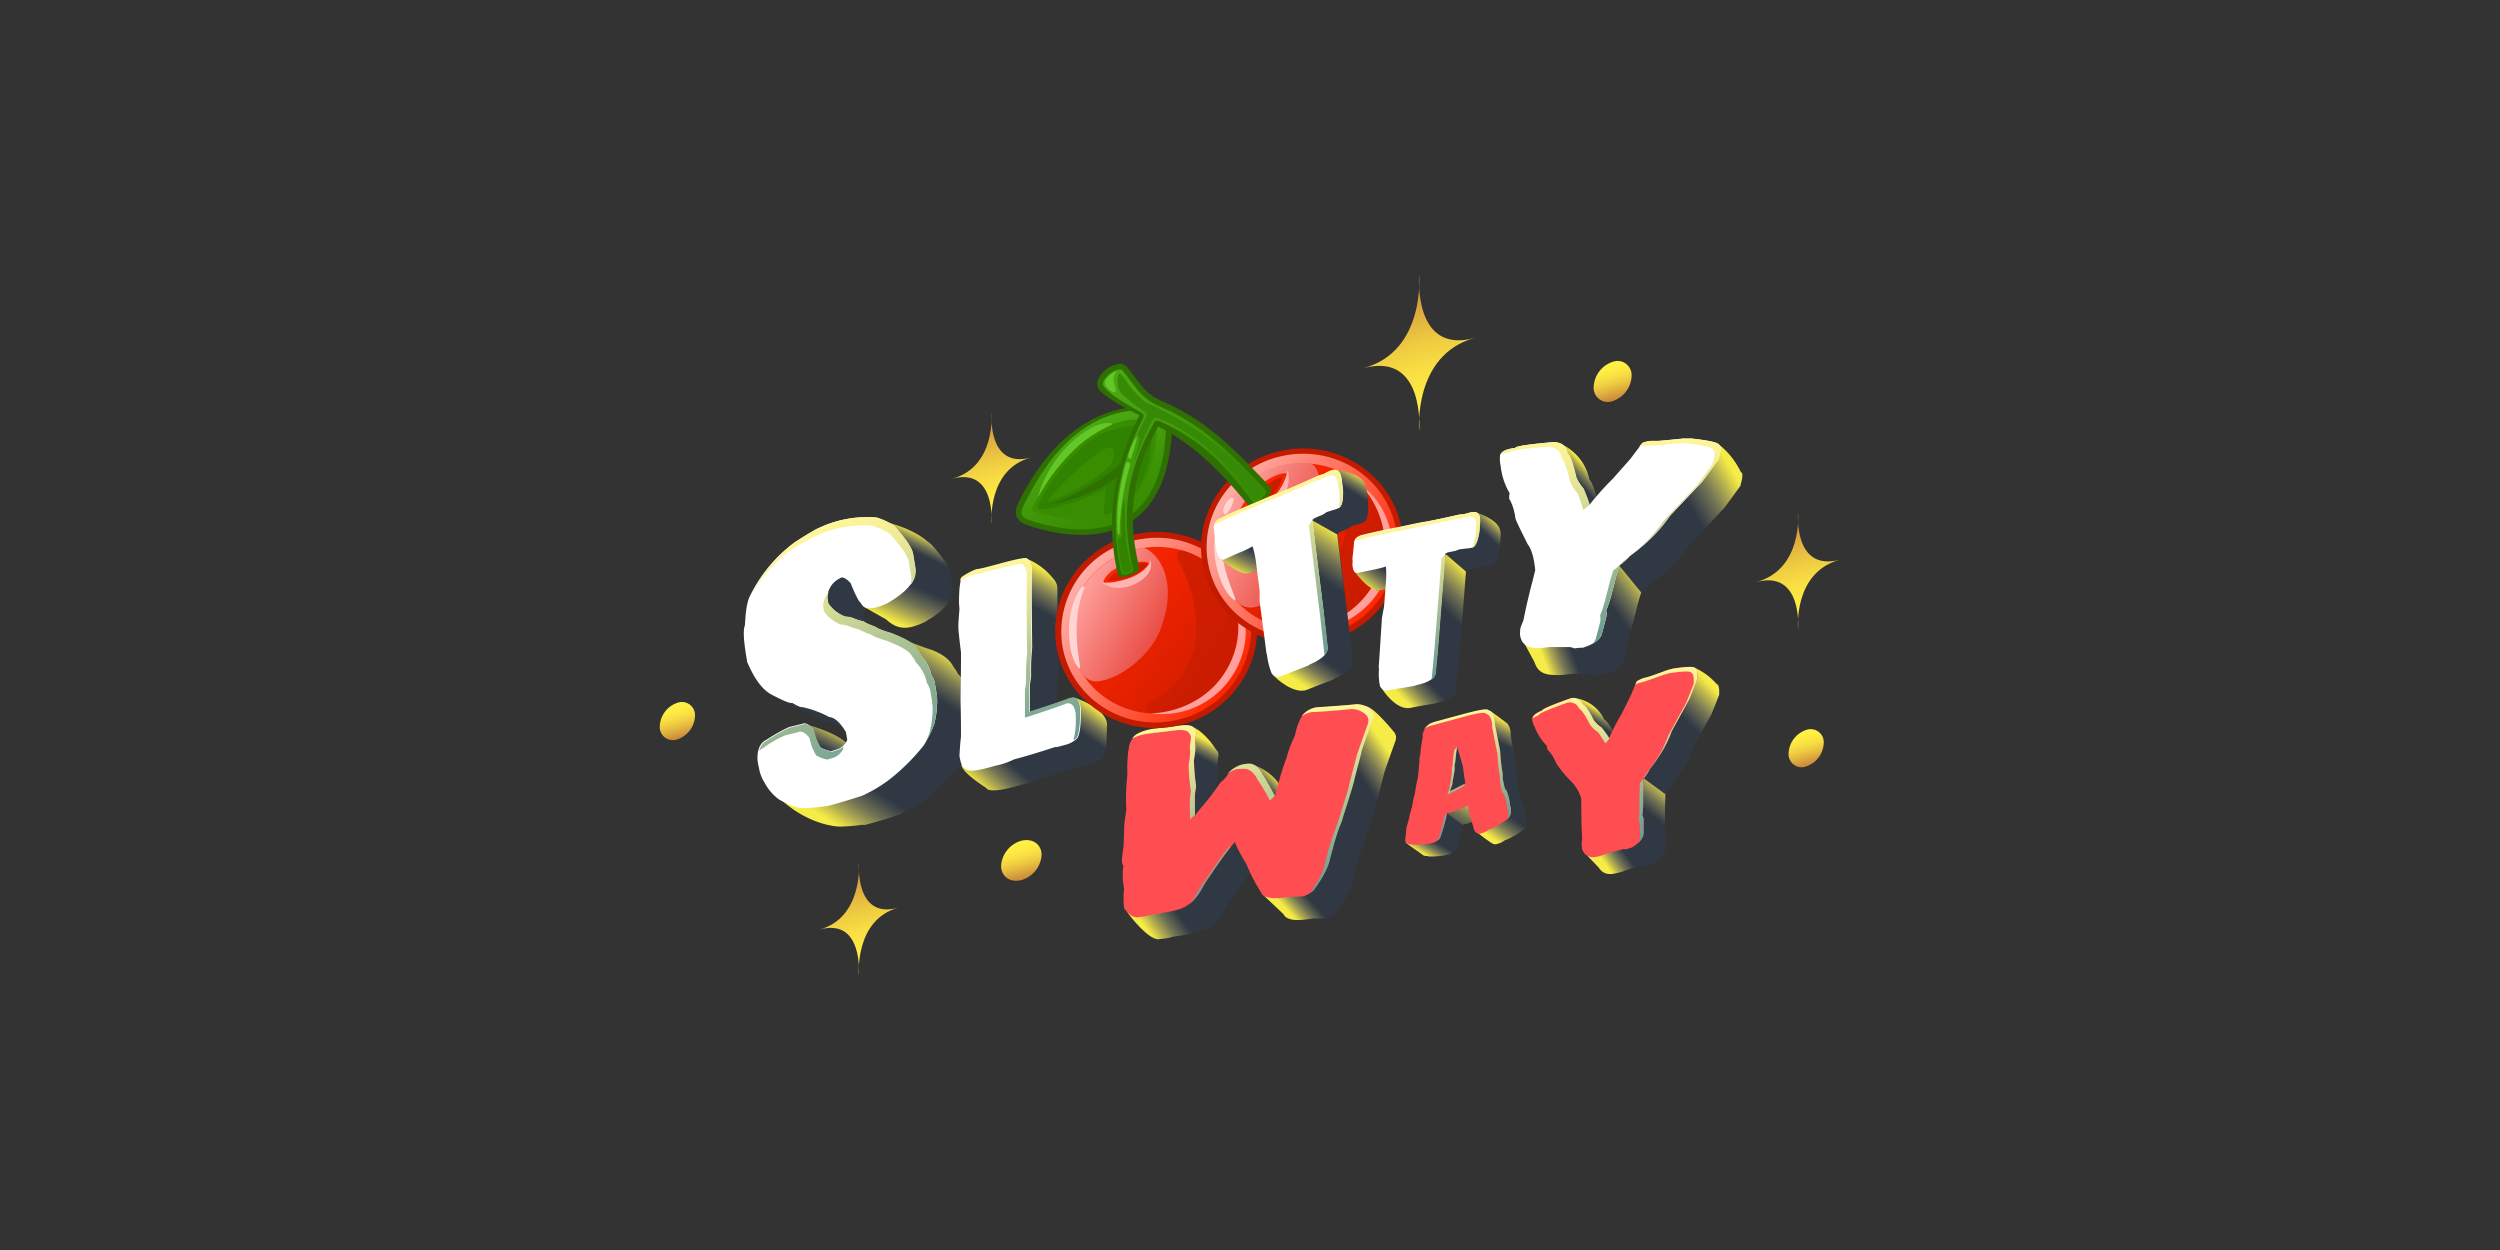 <?xml version="1.0" encoding="UTF-8"?>
<svg xmlns="http://www.w3.org/2000/svg" xmlns:xlink="http://www.w3.org/1999/xlink" id="Layer_1" data-name="Layer 1" viewBox="0 0 500 250">
  <rect x="0" y="0" width="500" height="250" fill="#333333" stroke="none"/>
  <defs>
    <style>.cls-1{fill:url(#linear-gradient);}.cls-2{fill:url(#linear-gradient-2);}.cls-3{fill:#2f3843;}.cls-4{fill:url(#linear-gradient-3);}.cls-5{fill:url(#linear-gradient-4);}.cls-6{fill:url(#linear-gradient-5);}.cls-7{fill:url(#linear-gradient-6);}.cls-8{fill:url(#linear-gradient-7);}.cls-9{fill:#fff;}.cls-10{fill:url(#linear-gradient-8);}.cls-11{fill:url(#linear-gradient-9);}.cls-12{fill:url(#linear-gradient-10);}.cls-13{fill:url(#linear-gradient-11);}.cls-14{fill:url(#linear-gradient-12);}.cls-15{fill:url(#linear-gradient-13);}.cls-16{fill:url(#linear-gradient-14);}.cls-17{fill:#ff4e52;}.cls-18{fill:url(#linear-gradient-15);}.cls-19{fill:url(#linear-gradient-16);}.cls-20{fill:url(#linear-gradient-17);}.cls-21{fill:url(#linear-gradient-18);}.cls-22{fill:url(#linear-gradient-19);}.cls-23{fill:url(#linear-gradient-20);}.cls-24{fill:url(#linear-gradient-21);}.cls-25{fill:url(#linear-gradient-22);}.cls-26{fill:url(#linear-gradient-23);}.cls-27{fill:url(#linear-gradient-24);}.cls-28{fill:url(#linear-gradient-25);}.cls-29{fill:url(#linear-gradient-26);}.cls-30{fill:url(#linear-gradient-27);}.cls-31{fill:url(#linear-gradient-28);}.cls-32{fill:url(#linear-gradient-29);}.cls-33{fill:url(#linear-gradient-30);}.cls-34{fill:url(#linear-gradient-31);}.cls-35{fill:url(#linear-gradient-32);}.cls-36{fill:url(#linear-gradient-33);}.cls-37{fill:url(#linear-gradient-34);}.cls-38{fill:url(#linear-gradient-35);}.cls-39{fill:url(#linear-gradient-36);}.cls-40{fill:url(#linear-gradient-37);}.cls-41{fill:#2f7101;}.cls-42{fill:url(#linear-gradient-38);}.cls-43{fill:url(#linear-gradient-39);}.cls-44{fill:#308300;}.cls-45{fill:#c31a00;}.cls-46{fill:url(#linear-gradient-40);}.cls-47{fill:url(#linear-gradient-41);}.cls-48{fill:url(#linear-gradient-42);}.cls-49{fill:url(#linear-gradient-43);}.cls-50{fill:url(#linear-gradient-44);}.cls-51{fill:#ffa09d;}.cls-52{fill:url(#linear-gradient-45);}.cls-53{fill:url(#linear-gradient-46);}.cls-54{fill:url(#linear-gradient-47);}.cls-55{fill:url(#linear-gradient-48);}.cls-56{fill:url(#linear-gradient-49);}.cls-57{fill:url(#linear-gradient-50);}.cls-58{fill:#63c827;}.cls-59{fill:#378a05;}.cls-60{fill:#328400;}.cls-61{fill:#ffd5d4;}.cls-62{fill:#ffb4b2;}.cls-63{fill:url(#linear-gradient-51);}.cls-64{fill:url(#linear-gradient-52);}.cls-65{fill:url(#linear-gradient-53);}.cls-66{fill:url(#linear-gradient-54);}.cls-67{fill:url(#linear-gradient-55);}.cls-68{fill:url(#linear-gradient-56);}.cls-69{fill:url(#linear-gradient-57);}.cls-70{fill:url(#linear-gradient-58);}.cls-71{fill:url(#linear-gradient-59);}.cls-72{fill:url(#linear-gradient-60);}.cls-73{fill:url(#linear-gradient-61);}.cls-74{fill:url(#linear-gradient-62);}.cls-75{fill:url(#linear-gradient-63);}.cls-76{fill:url(#linear-gradient-64);}.cls-77{fill:url(#linear-gradient-65);}.cls-78{fill:url(#linear-gradient-66);}.cls-79{fill:url(#linear-gradient-67);}.cls-80{fill:url(#linear-gradient-68);}.cls-81{fill:url(#linear-gradient-69);}.cls-82{fill:url(#linear-gradient-70);}.cls-83{fill:url(#linear-gradient-71);}.cls-84{fill:url(#linear-gradient-72);}.cls-85{fill:url(#linear-gradient-73);}.cls-86{fill:url(#linear-gradient-74);}</style>
    <linearGradient id="linear-gradient" x1="201.09" y1="-4855.57" x2="195.52" y2="-4834.88" gradientTransform="matrix(1, 0, 0, -1, 0, -4751.62)" gradientUnits="userSpaceOnUse">
      <stop offset="0" stop-color="#fff343"></stop>
      <stop offset="0.19" stop-color="#ffed43"></stop>
      <stop offset="0.38" stop-color="#f9df43"></stop>
      <stop offset="0.56" stop-color="#eecb41"></stop>
      <stop offset="0.74" stop-color="#dfb03f"></stop>
      <stop offset="0.92" stop-color="#cf923d"></stop>
      <stop offset="1" stop-color="#c8853c"></stop>
    </linearGradient>
    <linearGradient id="linear-gradient-2" x1="174.7" y1="-4945.91" x2="168.87" y2="-4924.78" xlink:href="#linear-gradient"></linearGradient>
    <linearGradient id="linear-gradient-3" x1="167.01" y1="-4897.09" x2="164.79" y2="-4901.42" gradientTransform="matrix(1, 0, 0, -1, 0, -4751.62)" gradientUnits="userSpaceOnUse">
      <stop offset="0" stop-color="#f5ec47"></stop>
      <stop offset="0.11" stop-color="#ded549"></stop>
      <stop offset="0.3" stop-color="#aea951"></stop>
      <stop offset="0.56" stop-color="#747554"></stop>
      <stop offset="0.87" stop-color="#414749"></stop>
      <stop offset="1" stop-color="#2f3843"></stop>
    </linearGradient>
    <linearGradient id="linear-gradient-4" x1="185.11" y1="-4858.64" x2="183.43" y2="-4862.27" xlink:href="#linear-gradient-3"></linearGradient>
    <linearGradient id="linear-gradient-5" x1="179.55" y1="-4876.38" x2="182.86" y2="-4868.7" xlink:href="#linear-gradient-3"></linearGradient>
    <linearGradient id="linear-gradient-6" x1="192.29" y1="-4883.7" x2="187.28" y2="-4891.27" xlink:href="#linear-gradient-3"></linearGradient>
    <linearGradient id="linear-gradient-7" x1="167.75" y1="-4916.98" x2="173.27" y2="-4908.41" xlink:href="#linear-gradient-3"></linearGradient>
    <linearGradient id="linear-gradient-8" x1="162.25" y1="-4857.97" x2="184.12" y2="-4905.45" gradientTransform="matrix(1, 0, 0, -1, 0, -4751.62)" gradientUnits="userSpaceOnUse">
      <stop offset="0" stop-color="#fff798"></stop>
      <stop offset="0.1" stop-color="#f6ef98"></stop>
      <stop offset="0.28" stop-color="#dade96"></stop>
      <stop offset="0.49" stop-color="#b3c695"></stop>
      <stop offset="0.75" stop-color="#87ad93"></stop>
      <stop offset="1" stop-color="#639990"></stop>
    </linearGradient>
    <linearGradient id="linear-gradient-9" x1="144.09" y1="-4866.35" x2="165.96" y2="-4913.81" xlink:href="#linear-gradient-8"></linearGradient>
    <linearGradient id="linear-gradient-10" x1="164.83" y1="-4856.79" x2="186.7" y2="-4904.26" xlink:href="#linear-gradient-8"></linearGradient>
    <linearGradient id="linear-gradient-11" x1="285" y1="-4922.69" x2="286.73" y2="-4919.7" xlink:href="#linear-gradient-3"></linearGradient>
    <linearGradient id="linear-gradient-12" x1="295.06" y1="-4911.3" x2="291.15" y2="-4917.91" xlink:href="#linear-gradient-3"></linearGradient>
    <linearGradient id="linear-gradient-13" x1="298.66" y1="-4919.48" x2="301.97" y2="-4914.77" xlink:href="#linear-gradient-3"></linearGradient>
    <linearGradient id="linear-gradient-14" x1="302.03" y1="-4896.26" x2="299.95" y2="-4900.17" xlink:href="#linear-gradient-3"></linearGradient>
    <linearGradient id="linear-gradient-15" x1="287.5" y1="-4894.89" x2="294.09" y2="-4919.27" xlink:href="#linear-gradient-8"></linearGradient>
    <linearGradient id="linear-gradient-16" x1="282.33" y1="-4894.31" x2="289.29" y2="-4920.08" xlink:href="#linear-gradient-8"></linearGradient>
    <linearGradient id="linear-gradient-17" x1="291.43" y1="-4894.78" x2="297.63" y2="-4917.73" xlink:href="#linear-gradient-8"></linearGradient>
    <linearGradient id="linear-gradient-18" x1="210.54" y1="-4866.35" x2="206.76" y2="-4873.11" xlink:href="#linear-gradient-3"></linearGradient>
    <linearGradient id="linear-gradient-19" x1="220.09" y1="-4893.78" x2="216.78" y2="-4898.49" xlink:href="#linear-gradient-3"></linearGradient>
    <linearGradient id="linear-gradient-20" x1="196.66" y1="-4909.91" x2="201.96" y2="-4903.97" xlink:href="#linear-gradient-3"></linearGradient>
    <linearGradient id="linear-gradient-21" x1="199.67" y1="-4864.36" x2="209.8" y2="-4901.84" xlink:href="#linear-gradient-8"></linearGradient>
    <linearGradient id="linear-gradient-22" x1="241.94" y1="-4899.98" x2="240.25" y2="-4903.32" xlink:href="#linear-gradient-3"></linearGradient>
    <linearGradient id="linear-gradient-23" x1="254.82" y1="-4906.6" x2="252.43" y2="-4908.95" xlink:href="#linear-gradient-3"></linearGradient>
    <linearGradient id="linear-gradient-24" x1="276.82" y1="-4900.61" x2="270.62" y2="-4904.85" xlink:href="#linear-gradient-3"></linearGradient>
    <linearGradient id="linear-gradient-25" x1="229.9" y1="-4938.35" x2="235.59" y2="-4934.17" xlink:href="#linear-gradient-3"></linearGradient>
    <linearGradient id="linear-gradient-26" x1="257.8" y1="-4934.09" x2="261.47" y2="-4930.81" xlink:href="#linear-gradient-3"></linearGradient>
    <linearGradient id="linear-gradient-27" x1="242.66" y1="-4896.18" x2="246.94" y2="-4931.43" xlink:href="#linear-gradient-8"></linearGradient>
    <linearGradient id="linear-gradient-28" x1="248.55" y1="-4894.85" x2="253.05" y2="-4931.91" xlink:href="#linear-gradient-8"></linearGradient>
    <linearGradient id="linear-gradient-29" x1="238.28" y1="-4896.08" x2="242.78" y2="-4933.17" xlink:href="#linear-gradient-8"></linearGradient>
    <linearGradient id="linear-gradient-30" x1="266" y1="-4892.74" x2="270.5" y2="-4929.83" xlink:href="#linear-gradient-8"></linearGradient>
    <linearGradient id="linear-gradient-31" x1="232.59" y1="-4896.78" x2="237.09" y2="-4933.86" xlink:href="#linear-gradient-8"></linearGradient>
    <linearGradient id="linear-gradient-32" x1="333.93" y1="-4909.32" x2="329.86" y2="-4914.36" xlink:href="#linear-gradient-3"></linearGradient>
    <linearGradient id="linear-gradient-33" x1="320.12" y1="-4893.76" x2="318.68" y2="-4896.11" xlink:href="#linear-gradient-3"></linearGradient>
    <linearGradient id="linear-gradient-34" x1="342.73" y1="-4889.25" x2="336.66" y2="-4895.32" xlink:href="#linear-gradient-3"></linearGradient>
    <linearGradient id="linear-gradient-35" x1="321.54" y1="-4925.14" x2="325.29" y2="-4922.44" xlink:href="#linear-gradient-3"></linearGradient>
    <linearGradient id="linear-gradient-36" x1="312.61" y1="-4891.29" x2="321.08" y2="-4922.64" xlink:href="#linear-gradient-8"></linearGradient>
    <linearGradient id="linear-gradient-37" x1="329.2" y1="-4886.84" x2="337.67" y2="-4918.18" xlink:href="#linear-gradient-8"></linearGradient>
    <linearGradient id="linear-gradient-38" x1="223.88" y1="-4854.22" x2="214.99" y2="-4836.92" gradientTransform="matrix(1, 0, 0, -1, 0, -4751.62)" gradientUnits="userSpaceOnUse">
      <stop offset="0" stop-color="#388d00"></stop>
      <stop offset="1" stop-color="#4ca915"></stop>
    </linearGradient>
    <linearGradient id="linear-gradient-39" x1="226.26" y1="-4852.17" x2="215.14" y2="-4840.78" gradientTransform="matrix(1, 0, 0, -1, 0, -4751.62)" gradientUnits="userSpaceOnUse">
      <stop offset="0" stop-color="#388d00"></stop>
      <stop offset="1" stop-color="#388d00"></stop>
    </linearGradient>
    <linearGradient id="linear-gradient-40" x1="246.06" y1="-4888.65" x2="216.45" y2="-4866.63" gradientTransform="matrix(1, 0, 0, -1, 0, -4751.62)" gradientUnits="userSpaceOnUse">
      <stop offset="0" stop-color="#ff2600"></stop>
      <stop offset="1" stop-color="#ffada6"></stop>
    </linearGradient>
    <linearGradient id="linear-gradient-41" x1="244.5" y1="-4887.67" x2="218.24" y2="-4867.81" gradientTransform="matrix(1, 0, 0, -1, 0, -4751.62)" gradientUnits="userSpaceOnUse">
      <stop offset="0" stop-color="#d01d00"></stop>
      <stop offset="1" stop-color="#ff2600"></stop>
    </linearGradient>
    <linearGradient id="linear-gradient-42" x1="226.44" y1="-4867.26" x2="224.49" y2="-4864.92" gradientTransform="matrix(1, 0, 0, -1, 0, -4751.62)" gradientUnits="userSpaceOnUse">
      <stop offset="0" stop-color="#ca1c00"></stop>
      <stop offset="1" stop-color="#d41e00"></stop>
    </linearGradient>
    <linearGradient id="linear-gradient-43" x1="231.54" y1="-4878.67" x2="215.72" y2="-4870.38" gradientTransform="matrix(1, 0, 0, -1, 0, -4751.62)" gradientUnits="userSpaceOnUse">
      <stop offset="0" stop-color="#e94e45"></stop>
      <stop offset="1" stop-color="#ffa09d"></stop>
    </linearGradient>
    <linearGradient id="linear-gradient-44" x1="247.22" y1="-4885.89" x2="225.05" y2="-4872.88" xlink:href="#linear-gradient-42"></linearGradient>
    <linearGradient id="linear-gradient-45" x1="276.2" y1="-4871.06" x2="244.72" y2="-4850.69" xlink:href="#linear-gradient-40"></linearGradient>
    <linearGradient id="linear-gradient-46" x1="271.77" y1="-4872.68" x2="248.83" y2="-4848.92" xlink:href="#linear-gradient-41"></linearGradient>
    <linearGradient id="linear-gradient-47" x1="254.13" y1="-4851.88" x2="250.78" y2="-4850.12" xlink:href="#linear-gradient-42"></linearGradient>
    <linearGradient id="linear-gradient-48" x1="261.74" y1="-4861.88" x2="245.11" y2="-4853.17" xlink:href="#linear-gradient-43"></linearGradient>
    <linearGradient id="linear-gradient-49" x1="275.99" y1="-4869.25" x2="260.12" y2="-4859.94" xlink:href="#linear-gradient-42"></linearGradient>
    <linearGradient id="linear-gradient-50" x1="238.58" y1="-4857.83" x2="214.69" y2="-4832.78" xlink:href="#linear-gradient-38"></linearGradient>
    <linearGradient id="linear-gradient-51" x1="247.71" y1="-4866.51" x2="250.26" y2="-4861.33" xlink:href="#linear-gradient-3"></linearGradient>
    <linearGradient id="linear-gradient-52" x1="270.19" y1="-4859.63" x2="264.93" y2="-4867.76" xlink:href="#linear-gradient-3"></linearGradient>
    <linearGradient id="linear-gradient-53" x1="272.01" y1="-4846.45" x2="269.99" y2="-4849.82" xlink:href="#linear-gradient-3"></linearGradient>
    <linearGradient id="linear-gradient-54" x1="260.51" y1="-4888.55" x2="264.18" y2="-4883.19" xlink:href="#linear-gradient-3"></linearGradient>
    <linearGradient id="linear-gradient-55" x1="254.94" y1="-4850.34" x2="267.93" y2="-4882.17" xlink:href="#linear-gradient-8"></linearGradient>
    <linearGradient id="linear-gradient-56" x1="255.54" y1="-4849.37" x2="268.78" y2="-4881.83" xlink:href="#linear-gradient-8"></linearGradient>
    <linearGradient id="linear-gradient-57" x1="329.7" y1="-4868.98" x2="323" y2="-4873.93" xlink:href="#linear-gradient-3"></linearGradient>
    <linearGradient id="linear-gradient-58" x1="317.54" y1="-4845.09" x2="314.98" y2="-4847.55" xlink:href="#linear-gradient-3"></linearGradient>
    <linearGradient id="linear-gradient-59" x1="347.12" y1="-4846.78" x2="337.6" y2="-4852.37" xlink:href="#linear-gradient-3"></linearGradient>
    <linearGradient id="linear-gradient-60" x1="309.16" y1="-4884.66" x2="314.7" y2="-4882.52" xlink:href="#linear-gradient-3"></linearGradient>
    <linearGradient id="linear-gradient-61" x1="309.01" y1="-4839.58" x2="309.36" y2="-4881.38" xlink:href="#linear-gradient-8"></linearGradient>
    <linearGradient id="linear-gradient-62" x1="331.13" y1="-4839.38" x2="331.48" y2="-4881.17" xlink:href="#linear-gradient-8"></linearGradient>
    <linearGradient id="linear-gradient-63" x1="273.69" y1="-4869.6" x2="276.98" y2="-4865.35" xlink:href="#linear-gradient-3"></linearGradient>
    <linearGradient id="linear-gradient-64" x1="295.46" y1="-4867.47" x2="289.16" y2="-4873.91" xlink:href="#linear-gradient-3"></linearGradient>
    <linearGradient id="linear-gradient-65" x1="299.55" y1="-4855.78" x2="297.09" y2="-4858.48" xlink:href="#linear-gradient-3"></linearGradient>
    <linearGradient id="linear-gradient-66" x1="281.31" y1="-4892.07" x2="285.65" y2="-4887.86" xlink:href="#linear-gradient-3"></linearGradient>
    <linearGradient id="linear-gradient-67" x1="283.28" y1="-4856.16" x2="289.25" y2="-4887.62" xlink:href="#linear-gradient-8"></linearGradient>
    <linearGradient id="linear-gradient-68" x1="283.97" y1="-4855.39" x2="290.05" y2="-4887.48" xlink:href="#linear-gradient-8"></linearGradient>
    <linearGradient id="linear-gradient-69" x1="287.77" y1="-4836.85" x2="279.89" y2="-4807.58" xlink:href="#linear-gradient"></linearGradient>
    <linearGradient id="linear-gradient-70" x1="362.48" y1="-4876.67" x2="356.74" y2="-4854.91" xlink:href="#linear-gradient"></linearGradient>
    <linearGradient id="linear-gradient-71" x1="203.3" y1="-4920.04" x2="205.23" y2="-4927.4" xlink:href="#linear-gradient"></linearGradient>
    <linearGradient id="linear-gradient-72" x1="134.56" y1="-4892.45" x2="136.48" y2="-4899.24" xlink:href="#linear-gradient"></linearGradient>
    <linearGradient id="linear-gradient-73" x1="360.28" y1="-4897.86" x2="362.2" y2="-4904.65" xlink:href="#linear-gradient"></linearGradient>
    <linearGradient id="linear-gradient-74" x1="321.51" y1="-4824.27" x2="323.56" y2="-4831.55" xlink:href="#linear-gradient"></linearGradient>
  </defs>
  <title>3412_500x250_dark</title>
  <g id="logo-large">
    <path class="cls-1" d="M198.31,82.51s-.94,11.35,7.85,9c-8.79,2.39-7.85,13.23-7.85,13.23s.94-11.35-7.85-9C199.25,93.35,198.31,82.51,198.31,82.51Z"></path>
    <path class="cls-2" d="M171.78,172.36s-.94,11.63,7.85,9.19c-8.79,2.44-7.85,13.55-7.85,13.55s.95-11.63-7.85-9.19C172.73,183.47,171.78,172.36,171.78,172.36Z"></path>
    <path class="cls-3" d="M172.47,165a32.82,32.82,0,0,1-4,.36c-1.24.13-3-.44-5.24-1.73a9.6,9.6,0,0,1-2.79-3.25,7.5,7.5,0,0,1-1.2-3.16.91.91,0,0,1-.09-.31l-.18-1c-.13-2.18.49-3.6,1.82-4.23a43.48,43.48,0,0,1,4.53-2.53l2.57-.63c.67-.31,1.38.09,2.22,1.12l.4,1.51a12.06,12.06,0,0,0,1,2,6.84,6.84,0,0,0,2.22.8l1.42-.45a3.44,3.44,0,0,0,1.68-1.6l.09-.27-.26-1.51c-1.2-2-2.31-2.94-3.33-3a20.84,20.84,0,0,0-5.41-2c-.23.09-.89-.18-2-.85-.35.18-1.77-.4-4.3-1.73-.84-.49-5.15-1.87-5.94-3s2-1.83,1.24-3.47l-.09-.54c-.62-3.64-.71-5.91-.36-6.8.14-3,.49-4.94,1-5.83a29.17,29.17,0,0,1,8.82-10.68,46.74,46.74,0,0,1,4.62-2.8l.89-.4a22.87,22.87,0,0,1,10.95-1.87,14.45,14.45,0,0,1,3.51,1.65c2.31,2.58,3.59,4.45,3.77,5.65l.44,2.71c.4,2.4-1.46,4.81-5.63,7.16-2.89,1.34-4.62,1.29-5.28-.13-.4-.27-1.07-1.6-2-3.91-.84-.94-1.55-1.29-2-1.07l-.26.09a4.39,4.39,0,0,0-2.44,3.82l.17,1.16a7,7,0,0,0,3.42,2.67,4.64,4.64,0,0,1,2,.49,13.57,13.57,0,0,0,1.69.49,10,10,0,0,0,1,.53,9,9,0,0,0,1.15.45c.27.13-.93-.94-.49-.76.67.27,3.69,1.42,4.53,1.65,3,1.15,3.95,2.53,4.39,3.42a7,7,0,0,1,.89,1.38,8,8,0,0,1,2.13,4.05,3.62,3.62,0,0,1,.71,1.73l.31,1.83c0,.4.09.8.13,1.29a20,20,0,0,1-.58,5,24.44,24.44,0,0,1-2.13,4.31,41.74,41.74,0,0,1-5.85,6,29,29,0,0,1-6.48,4.05c-2.93,1-5.28,1.64-7,2.09Z"></path>
    <path class="cls-4" d="M161.82,145.05s7.41,2,8.34,4.81c0,0-3.59,2.89-6.39,1.47S161.82,145.05,161.82,145.05Z"></path>
    <path class="cls-5" d="M177.84,104.57c5.9,1.69,7.45,3.65,8.43,4.32,2.31,2.58,3.59,4.45,3.77,5.65l-9.72-4.85Z"></path>
    <path class="cls-6" d="M182.1,113.07l8.38,4.23c.4,2.4-1.46,4.8-5.63,7.16-2.89,1.33-5.1,1.78-7.63-.58l-4.57-2.58Z"></path>
    <path class="cls-7" d="M181.79,128.33c.66.27,3.68,1.42,4.52,1.64,3,1.16,3.95,2.54,4.4,3.43a6.26,6.26,0,0,1,.88,1.38,7.86,7.86,0,0,1,2.13,4.05,3.52,3.52,0,0,1,.71,1.73l.31,1.83c0,.4.09.8.14,1.29a20.54,20.54,0,0,1-.58,5l-9.19-6.41Z"></path>
    <path class="cls-8" d="M178.46,153.15l7.85,5.74a28.92,28.92,0,0,1-6.47,4.05c-2.93,1-5.28,1.64-7.06,2.09l-.26-.09a34.93,34.93,0,0,1-4,.36c-1.24.13-6.56-.36-11.89-5Z"></path>
    <path class="cls-9" d="M165,161.25a26.47,26.47,0,0,1-4,.35c-1.24.14-3-.44-5.23-1.73a9.64,9.64,0,0,1-2.8-3.25,7.65,7.65,0,0,1-1.19-3.16.73.73,0,0,1-.09-.31l-.18-1c-.13-2.18.49-3.6,1.82-4.22a34.25,34.25,0,0,1,4.52-2.54l2.58-.62c.66-.31,1.37.09,2.22,1.11l.39,1.51a13,13,0,0,0,1,2.05,6.8,6.8,0,0,0,2.21.8l1.42-.45a3.47,3.47,0,0,0,1.69-1.6l.09-.26-.27-1.52c-1.2-2-2.31-2.93-3.33-3a20.57,20.57,0,0,0-5.41-2c-.22.09-.89-.18-2-.84-.35.17-1.77-.4-4.3-1.74-1.73-1-3.29-3.11-4.71-6.45l-.08-.53c-.63-3.61-.76-5.88-.36-6.81.13-3,.49-4.89,1-5.83a29.33,29.33,0,0,1,8.83-10.67c2.26-1.47,3.82-2.41,4.61-2.81l.89-.4a22.44,22.44,0,0,1,11-1.82,13.85,13.85,0,0,1,3.5,1.65c2.31,2.58,3.6,4.44,3.78,5.64l.44,2.72c.4,2.4-1.46,4.8-5.64,7.16-2.88,1.34-4.61,1.29-5.27-.13-.4-.27-1.07-1.6-2-3.92-.84-.93-1.55-1.29-2-1.07l-.22.14a4.39,4.39,0,0,0-2.44,3.82l.17,1.16a7,7,0,0,0,3.42,2.67,5.28,5.28,0,0,1,2,.49,14.11,14.11,0,0,0,1.69.49,5,5,0,0,0,1,.53,7.68,7.68,0,0,0,1.15.45c.27.13.58.31,1,.53a19.73,19.73,0,0,0,2.22.76c3,1.15,4.75,2.18,5.15,3.07a6.26,6.26,0,0,1,.88,1.38,7.83,7.83,0,0,1,2.13,4,3.56,3.56,0,0,1,.71,1.69l.31,1.83c0,.4.09.8.14,1.29a19.59,19.59,0,0,1-.58,4.94,24.44,24.44,0,0,1-2.13,4.31,41.7,41.7,0,0,1-5.86,6,27.35,27.35,0,0,1-6.47,4.05c-2.89.93-5.28,1.64-7.06,2.09Z"></path>
    <path class="cls-10" d="M162.62,107.42l.89-.4a22.89,22.89,0,0,1,11-1.87,14.2,14.2,0,0,1,3.5,1.65c2.31,2.58,3.6,4.45,3.77,5.65l.45,2.71a4.4,4.4,0,0,1-.14,1.87,4.3,4.3,0,0,0,1-3.52l-.44-2.71c-.22-1.2-1.46-3.07-3.77-5.65a13.28,13.28,0,0,0-3.51-1.64,22.67,22.67,0,0,0-10.95,1.82l-.89.4a45.91,45.91,0,0,0-4.62,2.8,29.17,29.17,0,0,0-8.82,10.68c0,.09-.09.27-.18.35a28.79,28.79,0,0,1,8.07-9.43A46.13,46.13,0,0,1,162.62,107.42Z"></path>
    <path class="cls-11" d="M157.08,147.06l2.57-.63c.66-.31,1.37.09,2.22,1.12l.4,1.51a12.43,12.43,0,0,0,1,2.05,7,7,0,0,0,2.22.8l1.41-.45a3.42,3.42,0,0,0,1.69-1.6l.09-.27,0-.26a5.48,5.48,0,0,1-.85.57l-1.42.45a6.92,6.92,0,0,1-2.22-.8,13.77,13.77,0,0,1-1-2.05l-.4-1.51c-.84-1-1.55-1.38-2.21-1.11l-2.58.62a29.87,29.87,0,0,0-4.52,2.54,3.08,3.08,0,0,0-1.64,2.13,2.77,2.77,0,0,1,.75-.53A21.86,21.86,0,0,1,157.08,147.06Z"></path>
    <path class="cls-12" d="M184.18,131a5.43,5.43,0,0,0-.88-1.38c-.4-.89-2.13-1.91-5.15-3.07a19.8,19.8,0,0,1-2.22-.75,7.42,7.42,0,0,1-1-.54c-.49-.18-.84-.31-1.15-.44a5,5,0,0,1-1-.54c-.71-.17-1.29-.35-1.69-.49a4.35,4.35,0,0,0-2-.48,7.11,7.11,0,0,1-3.42-2.67l-.17-1.16a4.39,4.39,0,0,1,.26-1.16,5.67,5.67,0,0,0-1.15,2.76l.18,1.16a7,7,0,0,0,3.41,2.67,5.28,5.28,0,0,1,1.95.49,16.26,16.26,0,0,0,1.69.49,3.89,3.89,0,0,0,1,.48,7.08,7.08,0,0,0,1.15.45c.27.13.58.31,1,.53a17.91,17.91,0,0,0,2.22.76c3,1.16,4.75,2.18,5.15,3.07a7,7,0,0,1,.89,1.38,7.81,7.81,0,0,1,2.13,4.05,3.72,3.72,0,0,1,.71,1.73l.31,1.83c0,.4.09.8.13,1.29a19.49,19.49,0,0,1-.58,4.93,12,12,0,0,1-.84,2,19.32,19.32,0,0,0,1.73-3.6,19.55,19.55,0,0,0,.58-4.94,5.67,5.67,0,0,0-.14-1.29l-.31-1.82a3.51,3.51,0,0,0-.71-1.69A8.72,8.72,0,0,0,184.18,131Z"></path>
    <path class="cls-3" d="M297.31,166a11.62,11.62,0,0,1-.58-2.55c-.06,0-1.09.42-3.09,1.23l-1.13.29a32.44,32.44,0,0,1-1.41,5,2.59,2.59,0,0,1-1.19.83l-.2.07a15.68,15.68,0,0,1-3.95.39l-.26-.1c-.9,0-1.35-.32-1.35-1s.19-1.49.26-2.33a27.87,27.87,0,0,0,.74-2.87,15.82,15.82,0,0,0,.61-2.58,6.54,6.54,0,0,1,.32-1.26c.16-1.19.38-2.29.61-3.26.19-1.77.32-3.06.32-3.9a9,9,0,0,0,.26-1.9l.42-2.55s0-.07-.07,0a2.88,2.88,0,0,1,1.55-2.38,6.48,6.48,0,0,1,1.19-.42l5.95-1.62c2.8-.77,1.55-3.09,1.71-2.8.25.09,3.25,2.35,3.44,2.51a3.1,3.1,0,0,1,.68,2.23c0,.16.35,2,1.06,5.55a33.94,33.94,0,0,0,.48,4.48v.88c.29,1.67.52,2.51.74,2.45a9.12,9.12,0,0,1,.74,3v.06c.06.16.13.32.19.52v.48a1.89,1.89,0,0,1-.67,1.61,15.69,15.69,0,0,1-2.35,1.52,6.6,6.6,0,0,1-1.35.61,4.14,4.14,0,0,1-1.48.71A1.13,1.13,0,0,1,298,168C297.57,166.92,297.37,166.25,297.31,166Zm-3.8-6.58-.35,1.13,3.09-1.58a15.6,15.6,0,0,1-.42-3.52V155a21.58,21.58,0,0,0-.61-3.52l-.65.16a28.82,28.82,0,0,0-.38,3.23c-.07,0-.13.22-.13.61v.81c0,.13-.13.93-.42,2.48A1.26,1.26,0,0,1,293.51,159.41Z"></path>
    <path class="cls-13" d="M287.46,167.28,291.1,170a2.7,2.7,0,0,1-1.19.84l-.19.06a15.27,15.27,0,0,1-4,.39l-.26-.1a1.38,1.38,0,0,1-1.16-.39c-.13-.16-3.22-2.16-3.22-2.42Z"></path>
    <path class="cls-14" d="M296.73,163.44c-.06,0-1.09.42-3.09,1.23l-1.13.29-3.12-2.29,4.51-1.91Z"></path>
    <path class="cls-15" d="M301.49,161.63l3.86,2.68a1.89,1.89,0,0,1-.67,1.61,15.69,15.69,0,0,1-2.35,1.52,6.6,6.6,0,0,1-1.35.61,4,4,0,0,1-1.48.71,1.22,1.22,0,0,1-1.13-.12,29.84,29.84,0,0,1-3.28-2.46Z"></path>
    <path class="cls-16" d="M298,142.18c.25.09,3.25,2.35,3.44,2.51a3.1,3.1,0,0,1,.67,2.23c0,.16.36,2,1.07,5.55l-4.57-.45Z"></path>
    <path class="cls-17" d="M294.19,163.7a11.62,11.62,0,0,1-.58-2.55c-.07,0-1.1.42-3.09,1.23l-1.13.29a32.44,32.44,0,0,1-1.41,5,2.59,2.59,0,0,1-1.19.83l-.2.07a15.68,15.68,0,0,1-3.95.39,1.17,1.17,0,0,1-.26-.1c-.9,0-1.35-.32-1.35-1a21.91,21.91,0,0,0,.25-2.33,23.34,23.34,0,0,0,.74-2.87,14.19,14.19,0,0,0,.62-2.58,6.54,6.54,0,0,1,.32-1.26c.16-1.19.38-2.29.61-3.26.19-1.77.32-3.09.32-3.9a9,9,0,0,0,.26-1.9l.42-2.55s0-.07-.07,0a2.88,2.88,0,0,1,1.55-2.38,6.22,6.22,0,0,1,1.19-.42l5.95-1.62c2.8-.77,4.31-1,4.44-.67.9.29,1.35,1.16,1.35,2.64,0,.16.36,2,1.06,5.55a34.54,34.54,0,0,0,.49,4.49v.87c.29,1.68.51,2.51.74,2.45a9.69,9.69,0,0,1,.74,3v.06a4.94,4.94,0,0,1,.19.52v.48a1.89,1.89,0,0,1-.68,1.62,15.36,15.36,0,0,1-2.34,1.51,7,7,0,0,1-1.36.62,5.06,5.06,0,0,1-1.48.71,1.12,1.12,0,0,1-1.54-.78C294.45,164.63,294.25,164,294.19,163.7Zm-3.83-6.58-.36,1.13,3.09-1.58c-.29-1.26-.32-2.33-.58-3.65l-1.09-3.71a25.89,25.89,0,0,0-.39,3.23c-.06,0-.12.22-.12.61v.8c0,.13-.13.94-.42,2.49A1.07,1.07,0,0,1,290.36,157.12Z"></path>
    <path class="cls-18" d="M293.09,156.7,290,158.28l.36-1.13a1.48,1.48,0,0,0,.13-.68c.29-1.55.42-2.36.42-2.48v-.81c0-.39.06-.58.12-.61.1-1.17.29-2.62.39-3.23l-.55.68a26.56,26.56,0,0,0-.38,3.22c-.07,0-.13.23-.13.62v.8c0,.13-.13.94-.42,2.49a1.48,1.48,0,0,1-.13.68l-.35,1.12,3.09-1.58Z"></path>
    <path class="cls-19" d="M287.53,168.09a5.76,5.76,0,0,0,.45-.42,37.71,37.71,0,0,0,1.41-5l-.54.68A31.09,31.09,0,0,1,287.53,168.09Z"></path>
    <path class="cls-20" d="M286.69,145l5.95-1.61c2.8-.77,4.31-1,4.44-.71.9.29,1.35,1.16,1.35,2.65,0,.16.36,2,1.07,5.55a34.11,34.11,0,0,0,.48,4.48v.87c.29,1.68.51,2.52.74,2.45a9.4,9.4,0,0,1,.74,3v.07c.06.16.13.32.19.51v.49a2.58,2.58,0,0,1-.16.93h0a1.89,1.89,0,0,0,.68-1.61v-.48L302,161V161a9.6,9.6,0,0,0-.74-3c-.23.06-.45-.74-.74-2.45v-.88a33.19,33.19,0,0,1-.49-4.48c-.7-3.52-1.06-5.39-1.06-5.55,0-1.45-.45-2.36-1.35-2.65-.16-.29-1.64-.06-4.44.68l-5.95,1.61a8.61,8.61,0,0,0-1.19.42,4,4,0,0,0-1.23,1.2,3.59,3.59,0,0,1,.68-.52C285.85,145.24,286.24,145.11,286.69,145Z"></path>
    <path class="cls-3" d="M219.19,143.5l.17-.05c1.11-.31,1.78.4,2,2.09v.58c0,3.07-.27,4.9-.85,5.47a5,5,0,0,1-1.95,1.12l-2,.53-.36,0c-3.06,1-5.76,1.83-8.16,2.45a14.85,14.85,0,0,1-3.64,1.25l-1.64.44q-4.12,1.14-4.66,0c-.35.09-.71-.71-1-2.36.09-1.64.18-2.93.31-3.87,0-1.38,0-3.82-.08-7.43.08-4.89.08-8,.08-9.47-.35-2.85-.53-4.54-.53-5,0-.89.09-2,.22-3.56l-.09-1.34c0-2.84.23-4.53.63-5.07a16,16,0,0,1,2.88-1.55c.8-.14,1.42-.27,1.77-.36l2.71-.71c3.82-1,5.72-1.38,5.72-1.07a2.61,2.61,0,0,1,.85,1.91v5.21c0,2.84,0,6.4.09,10.63a37.21,37.21,0,0,0-.23,4.4v1.34c-.13,1-.22,1.51-.22,1.6v5.52q4.59-1.47,7.85-2.67C219.1,143.5,219.14,143.5,219.19,143.5Z"></path>
    <path class="cls-21" d="M205.21,111.69a13.11,13.11,0,0,1,5.41,4,2.92,2.92,0,0,1,.85,1.91v8.1l-6.7-3.74Z"></path>
    <path class="cls-22" d="M214.4,147.41l.48-7.87c2.67.84,7.15,3.2,6.48,6v.58c0,3.07-.26,4.89-.84,5.47Z"></path>
    <path class="cls-23" d="M202.86,150.57l5.15,5.12a15.62,15.62,0,0,1-3.64,1.24l-1.64.45c-2.75.75-5.1,1-5.46.22,0,0-4.61-2.85-5-4.54Z"></path>
    <path class="cls-9" d="M214,139.63l.18,0c1.11-.31,1.77.4,2,2.09v.58c0,3.07-.26,4.9-.84,5.47a5.12,5.12,0,0,1-2,1.12l-2,.53-.35,0c-3.06,1-5.77,1.83-8.16,2.45a15.19,15.19,0,0,1-3.64,1.25l-1.64.44c-2.75.76-4.31.76-4.66,0-.36.09-.71-.71-1-2.36.09-1.64.18-2.93.31-3.87,0-1.38,0-3.82-.09-7.38.09-4.89.09-8.05.09-9.48-.36-2.84-.53-4.53-.53-5,0-.89.08-2,.22-3.56l-.09-1.33c0-2.85.22-4.54.62-5.07a15.86,15.86,0,0,1,2.88-1.56c.8-.13,1.42-.27,1.78-.36l2.71-.71q5.72-1.53,5.72-1.07a2.66,2.66,0,0,1,.84,1.92v5.2c0,2.85.05,6.41.09,10.63a40,40,0,0,0-.22,4.41v1.33c-.14,1-.22,1.52-.22,1.6v5.52q4.59-1.47,7.85-2.67A.14.14,0,0,1,214,139.63Z"></path>
    <path class="cls-24" d="M214.08,139.58l-.17,0a.28.28,0,0,0-.18.09c-2.17.8-4.84,1.69-7.85,2.67v-5.52c0-.09.09-.62.22-1.6v-1.34a39.83,39.83,0,0,1,.22-4.4c-.09-4.23-.09-7.74-.09-10.63v-5.21a2.46,2.46,0,0,0-.84-1.91c0-.31-1.91,0-5.72,1.07l-2.71.71c-.36.09-.93.22-1.78.35a13.83,13.83,0,0,0-2.88,1.56,2.12,2.12,0,0,0-.31.76,23,23,0,0,1,2.31-1.16c.8-.13,1.42-.27,1.77-.35l2.71-.72c3.81-1,5.72-1.38,5.72-1.06a2.62,2.62,0,0,1,.84,1.91v5.25c0,2.85,0,6.4.09,10.63a40,40,0,0,0-.22,4.4v1.34c-.13,1-.22,1.51-.22,1.6v5.52q4.59-1.47,7.85-2.67c.09,0,.14,0,.18-.09l.13-.05c1.11-.31,1.78.4,2,2.1v.57a16.15,16.15,0,0,1-.45,4.67,4.15,4.15,0,0,0,.49-.35c.53-.54.84-2.36.84-5.47v-.58C215.9,140,215.24,139.27,214.08,139.58Z"></path>
    <path class="cls-3" d="M262.84,183.71l-1.64.23q-3.72.47-4.52-1.07a37.81,37.81,0,0,1-2.89-5.61,29.23,29.23,0,0,1-2.35-4.45,74.48,74.48,0,0,0-4.92,6.77A19.4,19.4,0,0,0,245,182c-1.06,1.87-2.08,3-3.1,3.47-.71.63-2.4,1.11-5.1,1.51,0,.09-.27.14-.71.18l-1.64.23a3.6,3.6,0,0,1-.89.26l-1.51.18c-.89.09-1.77-.49-2.71-1.82a17.67,17.67,0,0,1,0-3.92,13.64,13.64,0,0,1-.13-4.67c-.27,0-.36-.62-.23-1.91l.27-2c.09-2.85.13-4.41.18-4.68l.35-2.49a42.19,42.19,0,0,1,.22-7,30.89,30.89,0,0,1,.18-4.71l.09-.49a3.73,3.73,0,0,1,1.91-3,9.73,9.73,0,0,1,3.33-.93l5-.62c1.42-.18,2.36-.05,2.71.4a1.42,1.42,0,0,1,.49,1.29l-.22,1.6a8.83,8.83,0,0,1,0,2.18l-.23,1.47a36.74,36.74,0,0,0,.45,5.2l-.18,1.38c0,.27,0,1.69,0,4.32l1.07-1.34a48.15,48.15,0,0,0,4-5.2,5.73,5.73,0,0,0,1.51-1.65,5.63,5.63,0,0,1,2.93-1.78l.93-.13c1.24-.14,2.26.58,3.06,2.18a27.9,27.9,0,0,1,1.91,3.11l.53,1.07a3.49,3.49,0,0,1,.22-.53,53.17,53.17,0,0,1,2.13-7.17,23.76,23.76,0,0,1,1.73-4.44c.58-2.32,1.11-3.7,1.56-4.19a4.62,4.62,0,0,1,2.7-1.42c2.71-.13,5.37-.36,8-.62,1.51.18,2.53.58,3,1.29a1.73,1.73,0,0,1,.36,1.11l-.09.49c-1.51,4.18-2.31,6.45-2.36,6.8l-1.37,5.25c-.09.63-.84,3.12-2.26,7.52a19.68,19.68,0,0,1-.67,1.87,44.85,44.85,0,0,0-1.46,4.72l-.45,1.6q-.33,2.46-3.32,6.54a4.59,4.59,0,0,1-2.09,1.15h-.09A13,13,0,0,1,262.84,183.71Z"></path>
    <path class="cls-25" d="M238.58,145.41c2.61,1.16,4.61,4.49,4.61,4.49a1.43,1.43,0,0,1,.49,1.29l-.22,1.61a9.92,9.92,0,0,1,0,2.18l-5.06-3.3Z"></path>
    <path class="cls-26" d="M250.91,153.06a10.41,10.41,0,0,1,6,5.61l-2.35.93Z"></path>
    <path class="cls-27" d="M273.22,141.27c1.51.18,5.11,4.54,5.64,5.21a1.65,1.65,0,0,1,.35,1.11l-.08.49c-1.51,4.18-2.31,6.45-2.36,6.81l-1.37,5.25-6-5.88Z"></path>
    <path class="cls-28" d="M237.29,179.93l4.57,5.52c-.71.62-2.4,1.11-5.1,1.51,0,.09-.27.13-.71.18l-1.64.22a3.35,3.35,0,0,1-.89.27l-1.51.18c-1.91.53-5.59-4-6.52-5.34Z"></path>
    <path class="cls-29" d="M262.35,177.53l4.93,4.89a4.49,4.49,0,0,1-2.09,1.16h-.08a10.92,10.92,0,0,1-2.27.09l-1.64.22c-2.48.31-4,0-4.52-1.07l-4.22-4Z"></path>
    <path class="cls-17" d="M258.36,179.31l-1.64.22c-2.48.31-4,0-4.52-1.07a33.23,33.23,0,0,1-2.89-5.6,30.19,30.19,0,0,1-2.35-4.45,72.24,72.24,0,0,0-4.92,6.76,20.15,20.15,0,0,0-1.56,2.45c-1.06,1.87-2.08,3-3.1,3.47-.71.62-2.4,1.11-5.1,1.51,0,.09-.27.13-.71.18l-1.65.22a3.22,3.22,0,0,1-.88.27l-1.51.18c-.89.08-1.82-.49-2.71-1.83a17,17,0,0,1,0-3.91,13.9,13.9,0,0,1-.14-4.67c-.26,0-.35-.63-.22-1.92l.27-2c.09-2.85.13-4.4.18-4.67l.35-2.49a42.14,42.14,0,0,1,.22-7,29.39,29.39,0,0,1,.18-4.72l.09-.48a3.72,3.72,0,0,1,1.91-3,9.51,9.51,0,0,1,3.32-.93l5.06-.63c1.42-.17,2.35,0,2.71.4a1.43,1.43,0,0,1,.49,1.29l-.23,1.61a8.83,8.83,0,0,1,0,2.18l-.22,1.46a37,37,0,0,0,.45,5.21l-.23,1.38c0,.26,0,1.69,0,4.31l1.07-1.33a48.46,48.46,0,0,0,4-5.21,5.86,5.86,0,0,0,1.51-1.64,5.54,5.54,0,0,1,2.92-1.78l.94-.14c1.24-.13,2.26.58,3.06,2.18a28.54,28.54,0,0,1,1.9,3.12l.54,1.07a1.75,1.75,0,0,1,.22-.54,50.58,50.58,0,0,1,2.13-7.16A22.31,22.31,0,0,1,259,147.1a12,12,0,0,1,1.55-4.18,4.56,4.56,0,0,1,2.71-1.42c2.7-.14,5.41-.36,8-.63,1.51.18,2.53.58,3,1.25a1.84,1.84,0,0,1,.36,1.16l-.09.48c-1.51,4.19-2.31,6.45-2.35,6.81l-1.38,5.25c-.08.62-.84,3.11-2.26,7.52,0,.22-.27.84-.66,1.91a45.06,45.06,0,0,0-1.47,4.72l-.44,1.6c-.22,1.64-1.33,3.78-3.33,6.54a4.57,4.57,0,0,1-2,1.15h-.09A13.35,13.35,0,0,1,258.36,179.31Z"></path>
    <path class="cls-30" d="M244.08,156.35Z"></path>
    <path class="cls-31" d="M248.47,153.77c1.24-.13,2.26.58,3.06,2.18.44.63,1.11,1.69,1.91,3.12l.53,1.07,1-1c-.8-1.47-2-3.61-2.44-4.23-.8-1.6-1.82-2.31-3.06-2.18l-.93.13a6,6,0,0,0-2.93,1.78.88.88,0,0,1-.18.23,4.25,4.25,0,0,1,2.13-1.07Z"></path>
    <path class="cls-32" d="M241,176.06a20.15,20.15,0,0,0-1.56,2.45A12.17,12.17,0,0,1,238,180.6a9.2,9.2,0,0,0,2.44-3.07,15.56,15.56,0,0,1,1.55-2.45c1.78-2.58,3.11-4.45,4-5.65,0,0,0-.13-.08-.17C245.14,170.14,243.5,172.41,241,176.06Z"></path>
    <path class="cls-33" d="M271.36,140.83c-2.62.27-5.32.44-8,.62a4.64,4.64,0,0,0-2.7,1.43,1.74,1.74,0,0,0-.23.31,4.49,4.49,0,0,1,1.91-.76c2.71-.13,5.37-.36,8-.62a4.27,4.27,0,0,1,3,1.29,1.71,1.71,0,0,1,.35,1.11l-.09.49c-1.5,4.18-2.3,6.45-2.35,6.81l-1.37,5.24c-.09.63-.84,3.12-2.26,7.52a18.67,18.67,0,0,1-.67,1.87,44.85,44.85,0,0,0-1.46,4.72l-.45,1.6c-.22,1.56-1.24,3.6-3,6.14.22-.18.48-.36.71-.54,2-2.75,3.06-4.93,3.32-6.54l.45-1.6a45.46,45.46,0,0,1,1.46-4.71,9.8,9.8,0,0,0,.67-1.92c1.42-4.4,2.17-6.89,2.26-7.51l1.37-5.25c0-.36.85-2.63,2.36-6.81l.08-.49a1.86,1.86,0,0,0-.35-1.16A4.31,4.31,0,0,0,271.36,140.83Z"></path>
    <path class="cls-34" d="M229.92,146.7l5.06-.62c1.42-.18,2.35-.05,2.71.4a1.42,1.42,0,0,1,.49,1.29l-.23,1.6a8.83,8.83,0,0,1,0,2.18l-.22,1.47a36.74,36.74,0,0,0,.45,5.2L238,159.6c-.05.27-.05,1.69,0,4.27l1-.93c-.05-2.4-.05-4.05,0-4.32l.22-1.38a45.63,45.63,0,0,1-.44-5.2l.22-1.47a8.82,8.82,0,0,0,0-2.18l.22-1.6a1.54,1.54,0,0,0-.49-1.29c-.4-.45-1.28-.58-2.7-.4l-5.06.62a9.86,9.86,0,0,0-3.33.94,3,3,0,0,0-1.24,1.11c.09-.05.18-.13.27-.18A9.53,9.53,0,0,1,229.92,146.7Z"></path>
    <path class="cls-3" d="M337.69,137.22l1.28-.35c3-.45,4.44-.45,4.44,0,.22-.05.36.31.45,1.07v1c-.76,1.91-1.25,3.2-1.56,3.91l-3.59,6.54a20.77,20.77,0,0,1-2.31,4.68c-.4.66-1.11,1.64-2.13,3a10.06,10.06,0,0,1-1.2,1.82c0,1.51-.08,2.45-.08,2.85v1.51a15.57,15.57,0,0,1-.18,2.94,1.91,1.91,0,0,1,.26,1v2.58c0,1-.75,1.91-2.3,2.89-.45.13-.85.27-1.2.4a2.73,2.73,0,0,0-.84,0l-2.89.8c-1,.36-1.51.54-1.64.58l-.09,0c-1.64.45-2.7.05-3.24-1.2-.09,0-.13-.31-.17-.75s0-1,.08-1.69c-.13-2-.17-4.14-.17-6.37v-1.6a8,8,0,0,0-2.13-3.56,23.29,23.29,0,0,1-2.89-3.51,7.53,7.53,0,0,0-1.55-2.54c-.13,0-.26-.31-.35-1a11.35,11.35,0,0,1-2.4-3.74,4.19,4.19,0,0,1-.53-1.6c0-.63.66-1.16,1.95-1.69,0-.27,1.82-1.07,5.46-2.36a2,2,0,0,1,2.66,1.07c.44.17,1.2,1.24,2.22,3.24a5.46,5.46,0,0,0,1.55,1.43c.36.44.84,1.2,1.46,2.18l.09-.05a43.2,43.2,0,0,1,2.49-4.8l1.86-3.74c.49-1.2.89-2.13,1.2-2.8a5.93,5.93,0,0,1,1.37-.67l.85-.22C334.27,138.47,335.51,138,337.69,137.22Z"></path>
    <path class="cls-35" d="M328.77,155.69l4.3,3.16c0,1.51-.08,2.44-.08,2.84v1.52a15.51,15.51,0,0,1-.18,2.93,1.91,1.91,0,0,1,.26,1l-5.23-3.82Z"></path>
    <path class="cls-36" d="M315.55,139.72a7.65,7.65,0,0,1,5.32,4.22c.45.18,1.2,1.25,2.22,3.25l-1.6,1Z"></path>
    <path class="cls-37" d="M339,133.58a12.82,12.82,0,0,1,4.39,3.29c.22,0,.36.31.45,1.07v1c-.76,1.91-1.25,3.2-1.56,3.92l-3.59,6.53-5.15-3.73Z"></path>
    <path class="cls-38" d="M325.13,168.94l4.44,4.1a2.19,2.19,0,0,0-.84,0l-2.89.8-1.64.58-.09,0c-1.64.44-3.19.89-4.39-.93l-2.26-2.36Z"></path>
    <path class="cls-17" d="M333.34,134.07l1.29-.36c3-.44,4.43-.44,4.43,0,.23,0,.36.31.45,1.06v1c-.76,1.91-1.24,3.2-1.56,3.91l-3.59,6.54a20.46,20.46,0,0,1-2.31,4.67,35.85,35.85,0,0,1-2.13,3,9.17,9.17,0,0,1-1.19,1.83c-.05,1.51-.09,2.44-.09,2.84v1.52a15.45,15.45,0,0,1-.18,2.93,2,2,0,0,1,.27,1v2.58c0,1-.76,1.91-2.31,2.89-.44.13-.84.26-1.2.4a2.19,2.19,0,0,0-.84,0l-2.89.8-1.64.58-.09,0c-1.64.45-2.7,0-3.23-1.2-.09,0-.14-.31-.18-.76s0-1,.09-1.64c-.14-2-.18-4.14-.18-6.36v-1.56a8,8,0,0,0-2.13-3.56,23.34,23.34,0,0,1-2.88-3.51,7.62,7.62,0,0,0-1.56-2.54c-.13,0-.26-.31-.35-1a10.83,10.83,0,0,1-2.4-3.74,4.14,4.14,0,0,1-.53-1.6c0-.62.67-1.16,1.95-1.69,0-.27,1.82-1.07,5.46-2.36a2,2,0,0,1,2.66,1.07c.45.18,1.2,1.24,2.22,3.25a5.44,5.44,0,0,0,1.55,1.42,26,26,0,0,1,1.47,2.18l.09,0a41.09,41.09,0,0,1,2.48-4.81l1.86-3.74c.49-1.2.89-2.13,1.2-2.84a5.44,5.44,0,0,1,1.38-.67l.84-.22A31,31,0,0,0,333.34,134.07Z"></path>
    <path class="cls-39" d="M313.15,140.65a2,2,0,0,1,2.67,1.07c.44.18,1.19,1.24,2.21,3.25a6.2,6.2,0,0,0,1.56,1.46c.35.45.84,1.21,1.46,2.18l.09,0a5.5,5.5,0,0,0,.75-.93,19.21,19.21,0,0,0-1.55-2.18,6.87,6.87,0,0,1-1.55-1.43c-1-2-1.78-3.07-2.22-3.25a2,2,0,0,0-2.66-1.06c-3.64,1.29-5.46,2.09-5.46,2.35-1.2.49-1.82,1-1.91,1.56a7.32,7.32,0,0,1,1.2-.62C307.7,142.74,309.52,141.94,313.15,140.65Z"></path>
    <path class="cls-40" d="M339.06,133.71c0-.44-1.46-.44-4.43,0l-1.29.35c-2.13.8-3.41,1.25-3.77,1.34l-.84.22a5.12,5.12,0,0,0-1.38.67c-.09.22-.22.44-.31.66a2.88,2.88,0,0,1,.93-.4l.85-.22c.35-.09,1.59-.53,3.77-1.33l1.28-.36c3-.45,4.44-.45,4.44,0,.22,0,.36.31.44,1.07v1c-.75,1.91-1.24,3.2-1.55,3.92l-3.59,6.53a20.77,20.77,0,0,1-2.31,4.68c-.4.66-1.11,1.64-2.13,3a10.06,10.06,0,0,1-1.2,1.82c0,1.51-.09,2.45-.09,2.85v1.51a15.8,15.8,0,0,1-.17,2.94,2,2,0,0,1,.26,1v2.58a2.5,2.5,0,0,1-.26.93,2.67,2.67,0,0,0,1-1.87v-2.58a1.82,1.82,0,0,0-.27-1,15.51,15.51,0,0,0,.18-2.93v-1.52c0-.4,0-1.38.09-2.84a9.91,9.91,0,0,0,1.2-1.83,33,33,0,0,0,2.12-3,21.8,21.8,0,0,0,2.31-4.67l3.6-6.54c.26-.71.79-2,1.55-3.91v-1C339.42,134,339.29,133.62,339.06,133.71Z"></path>
    <path class="cls-41" d="M203.28,101.65c-.59,2.47,1.58,3.19,2.44,3.46,4.43,1.5,12.77,3.43,19.48-.2,4-2.2,6.73-6,8.15-11.41a41.75,41.75,0,0,0,1.07-11.09l0-.91-.93-.17a21.46,21.46,0,0,0-3.11,0c-16-.85-24.13,14-26.72,19.26A5.92,5.92,0,0,0,203.28,101.65Z"></path>
    <path class="cls-42" d="M233.2,82.44c.71,28.69-20.22,24-27.15,21.63-1.38-.43-2.3-1-1.37-2.89C207.59,95.37,215.77,79.11,233.2,82.44Z"></path>
    <path class="cls-43" d="M206.83,102.31c3.29,1.1,11.16,3.11,16.88,0,3.24-1.76,5.5-5,6.65-9.53a33.21,33.21,0,0,0,1-8.77c-13.39-1.69-20.51,9-24.86,17.56C206.47,101.62,206.4,102.21,206.83,102.31Z"></path>
    <path class="cls-44" d="M229.28,85.05c-1.59-.16-7.44.14-11.59,3.35a36,36,0,0,0-10.14,12.8c-.47,1.64,5.71-.18,10-1.77,2.24-.86,3.78-1.93,3.68-1.58a44.57,44.57,0,0,0-.42,4.5c0,.24,0,.65.66.55C231.13,99.52,231.1,85.16,229.28,85.05Zm-6.68,6.83c-.92,3.43-12.36,8.73-12.92,8.32S224.79,83.64,222.6,91.88Z"></path>
    <path class="cls-41" d="M209.64,101c17.83-3.3,19.75-13.7,19.75-13.7S223,96.32,209.64,101Z"></path>
    <path class="cls-45" d="M234.37,145.36c-11,1.78-21.38-5.48-23.1-16.12s5.81-20.8,16.83-22.58,21.38,5.48,23.1,16.11S245.39,143.57,234.37,145.36Z"></path>
    <path class="cls-46" d="M234.19,144.24C244.56,142.56,251.64,133,250,123s-11.36-16.87-21.72-15.19a18.74,18.74,0,0,0-15.82,21.27C214.1,139.12,223.82,145.92,234.19,144.24Z"></path>
    <path class="cls-47" d="M233.9,142.48c-9.34,1.51-18.21-4.68-19.67-13.72s4.93-17.62,14.35-19.15,18.21,4.61,19.67,13.64S243.25,141,233.9,142.48Z"></path>
    <path class="cls-48" d="M221.53,116.17c4.75,0,7.55-2.45,7.92-3.25S223.39,113,221.53,116.17Z"></path>
    <path class="cls-49" d="M228.58,109.61c-9.34,1.52-15.82,10.12-14.35,19.15a16.07,16.07,0,0,0,2.39,6.18,3.21,3.21,0,0,0,2.92,1.33c4.35-.46,10.58-5,12.63-10.58C236.38,114.26,229.86,109.41,228.58,109.61Zm-7.86,6.61c1.64-4,9.29-4.37,9.11-3.44C229.26,115.33,220.07,117.8,220.72,116.22Z"></path>
    <path class="cls-50" d="M248.25,123.25a16.62,16.62,0,0,0-11.46-13.08c-1.12-.31-1.89.47-1,2.14,3,5.76,8.18,20.67-5.55,28-1.44.73-1.39,2,0,2.3a18.19,18.19,0,0,0,3.74-.19A16.92,16.92,0,0,0,248.25,123.25Z"></path>
    <path class="cls-51" d="M230.17,142.67a19.1,19.1,0,0,0,9.67-3,17.06,17.06,0,0,0,6.4-7.52,16.33,16.33,0,0,0,1.12-9.78,16.7,16.7,0,0,0-4.88-8.89,14.89,14.89,0,0,1,6.07,8.62,15.54,15.54,0,0,1,.55,5.4,16.5,16.5,0,0,1-1.36,5.31,16.94,16.94,0,0,1-7.24,7.9A16.67,16.67,0,0,1,230.17,142.67Z"></path>
    <path class="cls-45" d="M263.55,128.65c-11,1.79-21.38-5.48-23.1-16.11s5.81-20.8,16.83-22.59,21.38,5.48,23.1,16.12S274.57,126.87,263.55,128.65Z"></path>
    <path class="cls-52" d="M263.35,127.45c10.41-1.68,17.53-11.21,15.9-21.28S267.86,89.3,257.45,91s-17.53,11.21-15.9,21.28S252.94,129.14,263.35,127.45Z"></path>
    <path class="cls-53" d="M263.07,125.69c-9.34,1.52-18.2-4.6-19.67-13.63s4.94-17.62,14.36-19.15,18.2,4.6,19.67,13.64S272.41,124.18,263.07,125.69Z"></path>
    <path class="cls-54" d="M248.44,103.2c5.34-1.44,8.08-6.81,7.95-7.61S250.49,98.11,248.44,103.2Z"></path>
    <path class="cls-55" d="M243.39,112a16.36,16.36,0,0,0,4.15,8.43c3.65,3.76,10.84-2.9,14.16-10.25,3.05-7,3.43-17.3,0-17.57a16.22,16.22,0,0,0-4,.16C248.4,94.34,241.93,102.94,243.39,112Zm3.75-7.75c1.51-5.83,7.59-9.76,10-9.58C259.15,94.9,252.66,103.42,247.14,104.23Z"></path>
    <path class="cls-56" d="M258.46,124.06c-.57.5-.47,1.14.13,1.79a19.7,19.7,0,0,0,4.4-.14c9.35-1.52,15.82-10.11,14.36-19.15a16.29,16.29,0,0,0-5.52-9.78c-1.67-1.2-2.34.22-2.23,1.43C270.05,102.49,269.92,113.83,258.46,124.06Z"></path>
    <path class="cls-51" d="M258.67,125.83a19.59,19.59,0,0,0,9.89-2.67,18,18,0,0,0,6.75-7.41,16.89,16.89,0,0,0,1.35-9.9,18,18,0,0,0-4.75-9.08,15.41,15.41,0,0,1,6,8.79,15.6,15.6,0,0,1,.4,5.52,16.66,16.66,0,0,1-1.51,5.33,17,17,0,0,1-7.59,7.8A16.65,16.65,0,0,1,258.67,125.83Z"></path>
    <path class="cls-41" d="M225.71,115.17c-2,.73-2.19-.39-2.27-.86-2.28-10.55-.85-20.46,4.45-31.25-.45-.26-6.41-3.15-7.95-5a2.14,2.14,0,0,1-.35-2.16,5.92,5.92,0,0,1,3.93-3.1,1.89,1.89,0,0,1,1.8.53c.61.72,1.14,1.45,1.66,2.11,1.47,2,2.72,3.66,5.54,4.85,8.36,3.57,14.11,9.2,21.25,16.83.59.64.79,1.34-.78,2.83-1.91,1.87-3.1,1.57-3.43,1-6.26-7.77-12-12.75-17.94-15.64-5.14,9.28-6.28,17.42-3.84,27.94C227.89,113.91,227.8,114.42,225.71,115.17Z"></path>
    <path class="cls-57" d="M253,97.87c-6.82-7.19-12.5-12.91-20.86-16.48-4.23-1.78-5.24-4.49-7.66-7.3-.82-1-4.86,1.86-3.65,3.3,1.82,2.09,4.75,3.5,7.48,5.19.45.25.52.65.38.84-5,9.91-6.92,19.5-4.52,30.77.1.64.33,1,1.41.59s1.16-.43,1-1.15c-2.28-10.06-1.65-18.77,4.22-29.08.17-.52.67-.44.92-.4,8.41,3.81,12.71,8.12,18.77,16.17.33.52,1.29-.13,2-.82C253.08,98.92,253.48,98.36,253,97.87Z"></path>
    <path class="cls-58" d="M221.83,84.61c2.33.2-2.19.69-7.07,5.42a40.56,40.56,0,0,0-7.16,9.44C209.68,91.09,217.84,84.27,221.83,84.61Z"></path>
    <path class="cls-58" d="M226.35,91.27c.11-.35,1.31-4.07.92-3.93a16,16,0,0,0-1.56,3.54c-.17.44,0,.74.13.8S226.19,91.79,226.35,91.27Z"></path>
    <path class="cls-58" d="M225.06,93a60.21,60.21,0,0,0-1.36,6.79,39.35,39.35,0,0,0-.23,5.62c0,.57,0,1.39.25,1.6s.24-1.6.24-2.09a50.31,50.31,0,0,1,2-11.65c0-.25.15-.6-.21-.78S225.1,92.7,225.06,93Z"></path>
    <path class="cls-59" d="M223.91,74.68c.46-.16,2.85,4.46,5.55,5.91a91.79,91.79,0,0,1,9.43,5.12,77,77,0,0,1,13.73,12.38c.49.5-1.64,2.07-2,1.55S242.71,88,232,83.78c-1.05-.4-1.17-.14-1.44.24-1.7,2.65-3.68,8.63-3.64,7.89,0-1,1.58-4,.7-4.79-.3-.36.87-2.28,1.5-3.44.43-.89.05-1.16-.13-1.3a38.18,38.18,0,0,1-4.79-3.73C223,76.87,223.52,74.82,223.91,74.68Z"></path>
    <path class="cls-58" d="M223,78.43c-.28.29-2.12-1-2-2,.11-.84,1.35-1.78,2-2.14.23-.12.25,0,.19.14C221.84,76.08,223.68,77.83,223,78.43Z"></path>
    <path class="cls-60" d="M224.48,114.14c.13.3.26.61,1.1.23.62-.26.83-.46.7-.77A42.24,42.24,0,0,1,225.2,108c-.36-3.72-.06-7-.34-7.66s-.7,4.3-.45,6.31c.07,1-.87,1.21-.85,1.37A40.3,40.3,0,0,0,224.48,114.14Z"></path>
    <path class="cls-61" d="M246.44,119.69c2.57,2.21-3.56-5.82-2-15.35.12-.76-.44-.67-.67-.06C241.47,109.74,243.87,117.48,246.44,119.69Z"></path>
    <path class="cls-61" d="M244.86,102.79c.67.63,2.61-3.62,1.59-3.29C245.2,99.87,244.18,102.17,244.86,102.79Z"></path>
    <path class="cls-61" d="M215.44,133.24c2,2.72-2.19-6.45,1.36-15.4.3-.7-.29-.77-.68-.13C212.79,122.43,213.46,130.61,215.44,133.24Z"></path>
    <path class="cls-62" d="M246.84,104.44c2.62.48,12.48-3.41,10.7-10.35a11.44,11.44,0,0,1-3.52,6.07C250.61,103.42,246.32,104.28,246.84,104.44Z"></path>
    <path class="cls-62" d="M220.36,116.53c1.58,1.14,3.94,1.57,6.75.22,1.75-.86,3.62-2.48,3-4.76-.07,1.08-1.91,2.86-4.24,3.65C221.37,117.18,219.89,116.19,220.36,116.53Z"></path>
    <path class="cls-3" d="M268.57,98a10.87,10.87,0,0,1,1.24-.4c.31-.18.8-.4,1.37-.67,1.25-.49,2,.09,2.18,1.78l.26,2c.09,2.23-.22,3.47-.93,3.74l-.44.18c-1.29.4-2,.62-2,.66a3.45,3.45,0,0,1-.76.49l-.88.36c-.76.31-1.11.53-1.11.76l2.22,17.88c.22,1.87.48,4.36.84,7.47.13,1.2-1.07,2.36-3.64,3.47,0,0-.09.14-.35.23l-5.11,2a1.57,1.57,0,0,1-2.08-.54,14.06,14.06,0,0,1-.93-3.73c-.05,0-.09-.14-.14-.49-.08-.76-.53-4.14-1.33-10.15,0-1.69,0-2.62-.09-2.8l-.62-4.89a18.87,18.87,0,0,0-.71-3.34c-.8.45-1.42.76-1.82.94-.71.26-1.95.84-3.86,1.69-.62.26-1.1-.31-1.5-1.65-.05-.31-.14-.71-.23-1.16-.08-1.15-.17-2.22-.31-3.24a1.71,1.71,0,0,1,.71-1.74c0-.13,2.53-1.33,7.68-3.51,2-.85,3.19-1.38,3.68-1.56l1.15-.44C262.93,100.52,265.42,99.41,268.57,98Z"></path>
    <path class="cls-63" d="M253.71,113c-.71.27-2,.85-3.86,1.69,0,0-1.51.71-5.68-2.85l6.56-3.2Z"></path>
    <path class="cls-64" d="M262.44,104.08l5,2.81,2.17,17.88-5.9-3.6Z"></path>
    <path class="cls-65" d="M267.37,94c5.85.89,5.81,3,6,4.67l.26,2-5.76-2.36Z"></path>
    <path class="cls-66" d="M264.4,128.82l6.12,3.42c.13,1.2-1.07,2.36-3.64,3.47,0,0-.09.14-.35.23-.45.17-2.13.8-5.11,2-2.61,1.06-6.34-2.32-6.83-3Z"></path>
    <path class="cls-9" d="M263.55,95.19a11.48,11.48,0,0,1,1.25-.4c.31-.18.79-.4,1.37-.67,1.24-.49,1.95.09,2.18,1.78l.26,2c.09,2.23-.22,3.47-.93,3.74l-.44.18c-1.29.4-2,.62-2,.66-.36.27-.63.4-.76.49l-.89.36c-.75.31-1.15.58-1.11.75L264.66,122c.22,1.87.49,4.36.85,7.47.13,1.2-1.07,2.36-3.64,3.47,0,.05-.09.14-.36.22-.44.18-2.13.85-5.1,2a1.55,1.55,0,0,1-2.08-.49,14.5,14.5,0,0,1-.94-3.74s-.08-.13-.13-.49q-.13-1.14-1.33-10.14c0-1.69,0-2.63-.09-2.8l-.62-4.9a18.58,18.58,0,0,0-.71-3.33c-.8.44-1.42.75-1.82.93-.71.27-2,.84-3.86,1.69-.62.27-1.11-.31-1.51-1.65,0-.31-.13-.71-.22-1.15-.09-1.16-.18-2.23-.31-3.25a1.7,1.7,0,0,1,.71-1.74c0-.13,2.53-1.33,7.68-3.51,2-.84,3.19-1.38,3.68-1.56l1.15-.44Z"></path>
    <path class="cls-67" d="M266.17,94.12a5.53,5.53,0,0,0-1.38.67c-.75.22-1.15.4-1.24.4-3.15,1.42-5.63,2.49-7.54,3.24l-1.15.45c-.49.18-1.69.71-3.69,1.56-5.14,2.18-7.71,3.38-7.67,3.51a1.71,1.71,0,0,0-.71,1.11l0,0c0-.14,2.53-1.34,7.68-3.52,2-.84,3.19-1.38,3.68-1.55l1.16-.45c1.9-.75,4.39-1.87,7.54-3.25.09,0,.49-.17,1.24-.4a11.2,11.2,0,0,1,1.37-.66c1.25-.49,2,.09,2.18,1.78l.26,2a10.67,10.67,0,0,1-.13,2.58c.62-.35.89-1.6.8-3.69l-.27-2C268.12,94.21,267.41,93.63,266.17,94.12Z"></path>
    <path class="cls-68" d="M261.78,105.15,264,123c.22,1.87.49,4.36.84,7.48a1.43,1.43,0,0,1,0,.58,2,2,0,0,0,.71-1.69c-.32-3.12-.63-5.61-.85-7.48L262.44,104Z"></path>
    <path class="cls-3" d="M341,93.05h1.69c3.81.4,5.68.85,5.54,1.42.27,0,.36.49.18,1.47l-.31,1.25c-1.55,2.13-2.57,3.56-3.19,4.36l-6.57,7a29.49,29.49,0,0,1-4.39,5.07,41,41,0,0,1-3.64,3,14.2,14.2,0,0,1-2.09,1.87c-.57,1.87-.88,3-1,3.56l-.48,1.86a23.65,23.65,0,0,1-1.16,3.61,2.49,2.49,0,0,1,0,1.38l-.84,3.2c-.31,1.2-1.6,2.13-3.82,2.85a9.73,9.73,0,0,0-1.64.13,4.34,4.34,0,0,0-1.06-.27l-3.86.05c-1.33.13-2,.22-2.22.22H312c-2.18,0-3.42-.85-3.64-2.58-.09-.09-.05-.44,0-1s.36-1.2.67-2.05c.49-2.53,1.11-5.2,1.86-8l.49-2c-.27-2.49-.75-4.18-1.51-5.16-1.69-3.33-2.53-5.11-2.48-5.33a11.13,11.13,0,0,0-1.07-3.7c-.18,0-.22-.49-.09-1.38a13.23,13.23,0,0,1-1.77-5.42,6.27,6.27,0,0,1-.13-2.14c.17-.75,1.19-1.24,3-1.47.09-.35,2.62-.71,7.54-1.15,1.69,0,2.71.71,2.93,2.22.49.36,1.06,2,1.73,4.76A8,8,0,0,0,321,103.1a29.8,29.8,0,0,1,1.11,3.21h.13a60.16,60.16,0,0,1,4.66-5.21l3.55-4c1-1.34,1.78-2.4,2.4-3.11a5.39,5.39,0,0,1,1.91-.41h1.15C336.36,93.5,338,93.36,341,93.05Z"></path>
    <path class="cls-69" d="M323.89,113.16l4.35,5.34c-.58,1.87-.89,3-1,3.56l-.49,1.86a22.81,22.81,0,0,1-1.15,3.61,2.49,2.49,0,0,1,0,1.38l-5.28-6.5Z"></path>
    <path class="cls-70" d="M312.62,89a10.06,10.06,0,0,1,5.28,7c.49.36,1.07,2,1.73,4.76l-2.26.67Z"></path>
    <path class="cls-71" d="M343.81,88.91a15.89,15.89,0,0,1,4.39,5.56c.27,0,.36.49.18,1.47l-.31,1.25c-1.55,2.13-2.57,3.56-3.19,4.36l-6.57,7-5.19-6.36Z"></path>
    <path class="cls-72" d="M315.11,128.51l4.21,6.54a4.34,4.34,0,0,0-1.06-.27l-3.86,0c-1.33.14-2,.23-2.22.23h-.13c-2.18,0-4.31.08-5.15-2.58l-2-3.7Z"></path>
    <path class="cls-9" d="M336.62,87.71h1.69c3.81.4,5.68.85,5.55,1.43.26,0,.35.49.17,1.46l-.31,1.25c-1.55,2.14-2.57,3.56-3.19,4.36L334,103.15a29.49,29.49,0,0,1-4.39,5.07,42.87,42.87,0,0,1-3.64,3,13.43,13.43,0,0,1-2.08,1.86c-.58,1.83-.89,3-1,3.56l-.49,1.87a23,23,0,0,1-1.16,3.6,2.8,2.8,0,0,1,0,1.38l-.84,3.21c-.31,1.2-1.6,2.13-3.81,2.84a9.84,9.84,0,0,0-1.65.14,4.24,4.24,0,0,0-1.06-.27l-3.86,0c-1.33.14-2,.23-2.22.23h-.13c-2.18,0-3.42-.85-3.64-2.58-.09-.09,0-.45,0-1s.36-1.2.67-2.05c.49-2.53,1.11-5.2,1.86-8l.49-2c-.26-2.49-.75-4.18-1.51-5.16-1.68-3.34-2.53-5.11-2.48-5.34A10.85,10.85,0,0,0,302,100c-.17,0-.22-.49-.08-1.38a13.22,13.22,0,0,1-1.78-5.43,6.21,6.21,0,0,1-.13-2.13c.17-.76,1.2-1.25,3-1.47.09-.35,2.62-.71,7.54-1.16,1.69,0,2.71.72,2.93,2.23.49.35,1.07,2,1.73,4.76a8.21,8.21,0,0,0,1.46,2.31,28.11,28.11,0,0,1,1.11,3.2h.14a57.1,57.1,0,0,1,4.66-5.2l3.54-4c1-1.34,1.78-2.41,2.4-3.12a5.59,5.59,0,0,1,1.91-.4h1.15C332,88.16,333.7,88,336.62,87.71Z"></path>
    <path class="cls-73" d="M309.38,89.36c1.69,0,2.71.71,2.93,2.22.49.36,1.07,2,1.73,4.76a8.45,8.45,0,0,0,1.47,2.32,26.34,26.34,0,0,1,1.1,3.2h.14a5.44,5.44,0,0,0,1.2-.94c-.4-1.29-.94-2.58-1.2-3.2a8.27,8.27,0,0,1-1.47-2.31c-.66-2.85-1.19-4.41-1.73-4.76-.26-1.51-1.24-2.23-2.92-2.23-5,.45-7.46.8-7.55,1.16-1.64.18-2.61.62-2.88,1.29a5.4,5.4,0,0,1,1.69-.36C301.89,90.16,304.41,89.76,309.38,89.36Z"></path>
    <path class="cls-74" d="M343.86,89.14c.13-.54-1.69-1-5.55-1.43h-1.69c-2.92.31-4.61.45-5.1.45h-1.15a5.19,5.19,0,0,0-1.91.4l-.62.75a4.75,4.75,0,0,1,1.33-.22h1.15c.49,0,2.18-.13,5.11-.44h1.68c3.86.4,5.68.84,5.55,1.42.26,0,.35.49.17,1.47l-.31,1.24c-1.55,2.14-2.57,3.56-3.19,4.36l-6.57,7a29.06,29.06,0,0,1-4.39,5.07,41.35,41.35,0,0,1-3.64,3,12.59,12.59,0,0,1-2.08,1.87c-.58,1.87-.89,3-1,3.56l-.49,1.87a22.6,22.6,0,0,1-1.15,3.6,2.93,2.93,0,0,1,0,1.38l-.85,3.21a2.26,2.26,0,0,1-.66,1.06,3.46,3.46,0,0,0,1.86-2l.84-3.2a2.31,2.31,0,0,0,0-1.38,23.81,23.81,0,0,0,1.16-3.6l.49-1.87c.13-.54.48-1.69,1-3.56a15.89,15.89,0,0,0,2.08-1.87,41.35,41.35,0,0,0,3.64-3,30,30,0,0,0,4.39-5.08l6.57-6.94c.57-.8,1.64-2.22,3.19-4.36l.31-1.24C344.21,89.63,344.17,89.14,343.86,89.14Z"></path>
    <path class="cls-3" d="M295.85,106.4c.09,0,.49-.05,1.2-.14a12.09,12.09,0,0,1,1.37-.35c1.2-.22,1.78.44,1.65,2l-.14,1.87c-.31,2-.84,3.11-1.55,3.25l-.44.08c-1.29.14-1.91.23-2,.23-.4.17-.67.26-.8.31l-.89.18c-.75.13-1.15.31-1.15.49L291.81,131c-.13,1.74-.35,4.09-.62,7-.09,1.11-1.42,1.95-3.95,2.53,0,.05-.13.09-.35.14-.44.08-2.13.35-5,.89a1.48,1.48,0,0,1-1.82-.85,12.39,12.39,0,0,1-.18-3.56s-.09-.13,0-.49c0-.71.26-3.87.62-9.47.26-1.52.44-2.41.44-2.58l.36-4.59a21.34,21.34,0,0,0,0-3.2,16.47,16.47,0,0,1-1.82.49c-.67.13-2,.4-3.82.8-.62.13-1-.49-1.06-1.78a5.11,5.11,0,0,0,0-1.11c.13-1.07.22-2.09.31-3a1.61,1.61,0,0,1,1-1.46c0-.14,2.58-.76,7.68-1.78l3.64-.76,1.11-.22C290.22,107.64,292.7,107.11,295.85,106.4Z"></path>
    <path class="cls-75" d="M279.53,117.34c-.67.13-2,.4-3.82.8,0,0-1.51.36-4.66-3.65l6.61-1.73Z"></path>
    <path class="cls-76" d="M289.11,110.8l4.08,3.52L291.9,131l-4.7-4.4Z"></path>
    <path class="cls-77" d="M295.45,102.57c5.19,1.87,4.75,3.83,4.62,5.38l-.14,1.87-4.83-3.2Z"></path>
    <path class="cls-78" d="M286.36,133.8l4.92,4.23c-.09,1.11-1.42,1.95-3.95,2.53,0,.05-.13.09-.35.14-.45.08-2.09.31-5,.89-2.61.48-5.36-3.3-5.67-4.05Z"></path>
    <path class="cls-9" d="M291.77,102.93c.09,0,.49-.05,1.2-.14a12.09,12.09,0,0,1,1.37-.35c1.2-.22,1.78.44,1.64,2l-.13,1.87c-.31,2-.84,3.11-1.55,3.25l-.45.08c-1.28.14-1.9.23-2,.23-.4.18-.67.26-.8.31l-.89.18c-.75.13-1.15.31-1.15.49l-1.29,16.72c-.13,1.74-.35,4.1-.62,7-.09,1.11-1.42,1.95-3.95,2.49,0,0-.13.09-.35.13-.45.09-2.13.36-5,.85a1.48,1.48,0,0,1-1.81-.85,12,12,0,0,1-.18-3.56c-.05,0-.09-.13-.05-.49.05-.71.27-3.87.62-9.47.27-1.56.45-2.4.45-2.58l.35-4.58a19.11,19.11,0,0,0,0-3.21,16.47,16.47,0,0,1-1.82.49l-3.81.8c-.62.14-1-.49-1.07-1.78a4.09,4.09,0,0,0,0-1.11c.14-1.07.23-2.09.31-3a1.56,1.56,0,0,1,1-1.47c0-.14,2.57-.76,7.68-1.78l3.63-.76,1.11-.22C286.18,104.17,288.66,103.64,291.77,102.93Z"></path>
    <path class="cls-79" d="M294.39,102.44a10,10,0,0,0-1.38.35c-.71.09-1.11.14-1.2.14-3.1.71-5.59,1.24-7.49,1.6l-1.11.22-3.64.76c-5.1,1.06-7.63,1.64-7.68,1.78a1.48,1.48,0,0,0-.84.89h.05c0-.14,2.57-.76,7.67-1.78l3.64-.76,1.11-.22c1.86-.36,4.35-.89,7.5-1.6l1.19-.14a12.34,12.34,0,0,1,1.38-.35c1.2-.22,1.77.44,1.64,2l-.13,1.87a10.22,10.22,0,0,1-.62,2.36c.66-.22,1.11-1.29,1.42-3.2l.13-1.87C296.16,102.88,295.59,102.22,294.39,102.44Z"></path>
    <path class="cls-80" d="M288.31,111.69,287,128.42c-.13,1.73-.35,4.09-.62,7a2.65,2.65,0,0,1-.13.54,1.78,1.78,0,0,0,.93-1.38c.27-2.89.49-5.25.62-7l1.29-16.72Z"></path>
    <path class="cls-81" d="M283.83,54.9S282.5,71,294.93,67.59C282.5,71,283.83,86.3,283.83,86.3s1.33-16-11.1-12.68C285.16,70.25,283.83,54.9,283.83,54.9Z"></path>
    <path class="cls-82" d="M359.61,102.54s-1,11.9,8.39,9.4c-9.4,2.5-8.39,13.87-8.39,13.87s1-11.9-8.39-9.4C360.62,113.91,359.61,102.54,359.61,102.54Z"></path>
    <path class="cls-83" d="M208.32,171a5.59,5.59,0,0,1-4,5c-2.29.61-4.1-.69-4.1-2.84a5.6,5.6,0,0,1,4-5C206.51,167.57,208.32,168.87,208.32,171Z"></path>
    <path class="cls-84" d="M139,143.21a5.16,5.16,0,0,1-3.49,4.65,2.62,2.62,0,0,1-3.55-2.64,5.15,5.15,0,0,1,3.48-4.65A2.63,2.63,0,0,1,139,143.21Z"></path>
    <path class="cls-85" d="M364.75,148.63a5.17,5.17,0,0,1-3.48,4.65,2.62,2.62,0,0,1-3.55-2.65A5.16,5.16,0,0,1,361.2,146,2.62,2.62,0,0,1,364.75,148.63Z"></path>
    <path class="cls-86" d="M326.32,75.21a5.52,5.52,0,0,1-3.75,5,2.82,2.82,0,0,1-3.83-2.83,5.52,5.52,0,0,1,3.75-5A2.82,2.82,0,0,1,326.32,75.21Z"></path>
  </g>
</svg>
